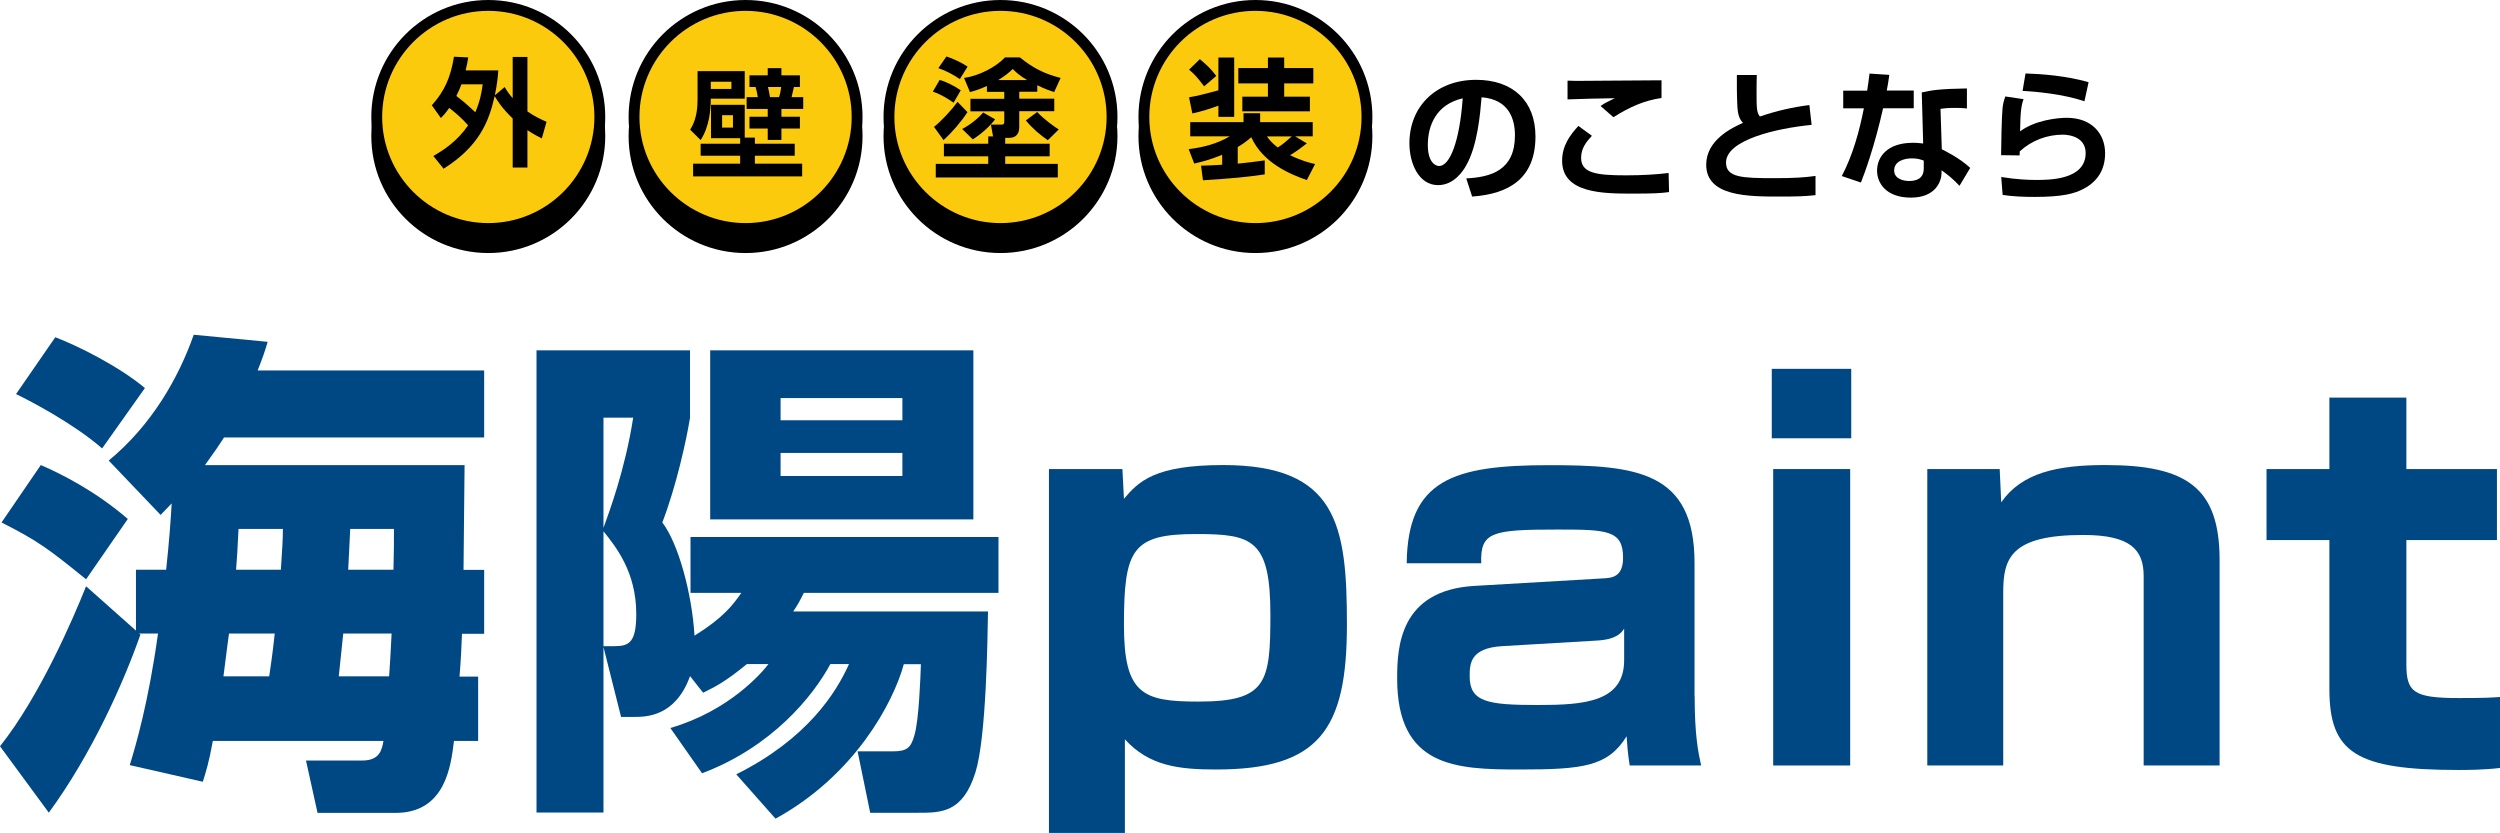 <?xml version="1.0" encoding="UTF-8"?><svg id="_レイヤー_2" xmlns="http://www.w3.org/2000/svg" width="212.02" height="70.63" viewBox="0 0 212.02 70.63"><defs><style>.cls-1{fill:#004884;}.cls-2{fill:#fcca0d;}</style></defs><g id="_ヘッダー"><path class="cls-1" d="M11.01,64.87c.51-1.66,1.58-5.29,2.39-11.14h-1.62l.13.08c-1.41,4.05-4.14,10.16-7.77,15.11l-4.14-5.63c3.37-4.23,6.23-10.88,7.3-13.57l4.23,3.76v-5.16h2.56c.26-2.43.38-4.1.47-5.63-.3.3-.34.38-.94.98l-4.4-4.61c3.67-3.03,5.93-7.04,7.21-10.67l6.27.6c-.21.73-.43,1.37-.85,2.43h19.21v5.68h-22.06c-.38.6-.73,1.11-1.62,2.35h22.02c0,1.24-.09,7.47-.09,8.88h1.75v5.42h-1.88c-.04,1.11-.09,2.18-.21,3.63h1.58v5.46h-2.05c-.26,2.13-.73,6.1-4.95,6.1h-6.62l-.98-4.44h4.78c1.49,0,1.66-.94,1.79-1.66h-14.47c-.34,1.88-.6,2.65-.85,3.46l-6.19-1.41ZM3.46,39.44c1.88.81,4.69,2.26,7.38,4.57l-3.54,5.12c-3.12-2.52-3.97-3.2-7.17-4.82l3.33-4.87ZM4.69,28.6c1.92.73,5.42,2.48,7.6,4.31l-3.63,5.12c-2.39-2.09-6.06-4.01-7.3-4.61l3.33-4.82ZM22.83,57.36c.3-2.01.38-2.82.47-3.63h-3.88s-.21,1.54-.47,3.63h3.88ZM20.23,44.86c-.09,1.79-.13,2.52-.21,3.46h3.8c.13-1.92.17-2.65.17-3.46h-3.76ZM29.11,53.73c-.13,1.19-.26,2.56-.38,3.63h4.27c.17-2.43.17-3.07.21-3.63h-4.1ZM29.7,44.86c-.04.73-.13,2.86-.17,3.46h3.84c.04-1.54.04-2.39.04-3.46h-3.71Z"/><path class="cls-1" d="M68.17,50.28c-.34.68-.47.94-.9,1.58h16.52c-.04,2.18-.13,10.67-1.07,13.66-1.07,3.41-2.9,3.41-4.87,3.41h-4.05l-1.07-5.21h2.99c1.19,0,1.54-.3,1.83-1.37.38-1.24.51-4.87.55-6.02h-1.45c-.9,3.29-4.18,9.43-10.88,13.1l-3.33-3.76c6.06-3.03,8.49-6.96,9.56-9.35h-1.58c-1.49,2.77-4.99,7.04-10.88,9.26l-2.69-3.84c4.99-1.45,7.77-4.69,8.32-5.42h-1.83c-1.88,1.54-2.69,1.92-3.71,2.43l-1.11-1.41c-1.24,3.46-3.76,3.46-4.74,3.46h-1.11l-1.49-5.93v14.04h-5.68V29.71h13.02v5.72c-.3,1.84-1.15,5.76-2.35,8.88,1.37,1.79,2.52,6.06,2.73,9.6,2.48-1.54,3.29-2.65,3.97-3.63h-4.31v-4.74h26.12v4.74h-16.52ZM51.18,35.42v9.35c.47-1.32,1.83-4.91,2.52-9.35h-2.52ZM51.18,45.07v9.73h.9c1.24,0,1.88-.26,1.88-2.73,0-3.58-1.75-5.72-2.77-7ZM60.23,44.05v-14.34h22.32v14.34h-22.32ZM76.53,33.76h-10.33v1.88h10.33v-1.88ZM76.53,38.41h-10.33v1.96h10.33v-1.96Z"/><path class="cls-1" d="M95.19,39.78l.13,2.52c1.24-1.45,2.56-2.86,8.41-2.86,9.69,0,10.5,5.12,10.5,13.53,0,8.92-2.35,12.29-11.1,12.29-3.16,0-5.68-.3-7.73-2.56v7.94h-6.44v-30.86h6.23ZM95.32,53.01c0,5.89,1.62,6.49,6.32,6.49,5.8,0,6.1-1.62,6.1-7.38,0-6.36-1.54-6.83-6.27-6.83-5.46,0-6.15,1.28-6.15,7.73Z"/><path class="cls-1" d="M143.72,59.03c0,3.29.3,4.78.55,5.89h-6.06c-.17-1.11-.21-1.71-.26-2.48-1.58,2.56-3.67,2.82-9.09,2.82s-10.37-.21-10.37-7.72c0-2.65.21-7.47,6.53-7.85l10.97-.64c.68-.04,1.66-.09,1.66-1.75,0-2.35-1.37-2.39-5.59-2.39-5.55,0-6.53.21-6.44,2.86h-6.32c.08-7.08,3.93-8.32,12.08-8.32,7.38,0,12.33.51,12.33,8.28v11.31ZM137.74,53.31c-.21.34-.64.94-2.39,1.02l-7.98.47c-2.69.17-2.73,1.49-2.73,2.56,0,2.18,1.54,2.43,5.8,2.43,3.93,0,7.3-.26,7.3-3.8v-2.69Z"/><path class="cls-1" d="M157,31.28v5.89h-6.74v-5.89h6.74ZM156.91,39.78v25.14h-6.53v-25.14h6.53Z"/><path class="cls-1" d="M169.59,39.78l.13,2.82c1.75-2.52,4.78-3.16,8.83-3.16,6.96,0,9.69,1.96,9.69,8.07v17.41h-6.44v-16.05c0-2.22-1.07-3.5-5.12-3.5-6.19,0-6.79,2.01-6.79,4.87v14.68h-6.44v-25.14h6.15Z"/><path class="cls-1" d="M197.55,33.72h6.53v6.06h7.68v6.02h-7.68v10.54c0,2.35.6,2.86,4.44,2.86,2.3,0,2.77-.04,3.5-.09v6.02c-1.45.17-2.9.17-3.5.17-8.71,0-10.97-1.45-10.97-6.87v-12.63h-5.33v-6.02h5.33v-6.06Z"/><circle cx="41.41" cy="11.54" r="9.92"/><path class="cls-2" d="M41.41,19.38c-5.22,0-9.46-4.24-9.46-9.46S36.19.46,41.41.46s9.46,4.24,9.46,9.46-4.24,9.46-9.46,9.46Z"/><path d="M41.41.92c4.96,0,9,4.04,9,9s-4.04,9-9,9-9-4.04-9-9S36.45.92,41.41.92M41.41,0c-5.48,0-9.92,4.44-9.92,9.92s4.44,9.92,9.92,9.92,9.92-4.44,9.92-9.92S46.89,0,41.41,0h0Z"/><path d="M36.62,8.93c1.09-1.21,1.6-2.39,1.88-4.12l1.21.06c-.05.32-.1.62-.22,1.1h2.77c-.03.44-.09,1.12-.29,2.11l.83-.7c.17.29.35.57.68.95v-3.5h1.25v4.62c.61.43,1.21.7,1.62.88l-.4,1.41c-.32-.16-.69-.35-1.22-.7v3.17h-1.25v-4.16c-.93-.9-1.29-1.5-1.53-1.9-.49,2.2-1.34,4.27-4.33,6.16l-.87-1.08c.85-.49,2.03-1.25,2.95-2.6-.5-.57-.97-.98-1.6-1.48-.34.48-.49.63-.71.86l-.77-1.08ZM39.13,7.15c-.08.24-.18.48-.43.99.75.55,1.51,1.29,1.61,1.38.41-.94.54-1.75.63-2.37h-1.81Z"/><circle cx="63.23" cy="11.54" r="9.92"/><path class="cls-2" d="M63.23,19.38c-5.22,0-9.46-4.24-9.46-9.46S58.01.46,63.23.46s9.46,4.24,9.46,9.46-4.24,9.46-9.46,9.46Z"/><path d="M63.23.92c4.96,0,9,4.04,9,9s-4.04,9-9,9-9-4.04-9-9S58.27.92,63.23.92M63.23,0c-5.48,0-9.92,4.44-9.92,9.92s4.44,9.92,9.92,9.92,9.92-4.44,9.92-9.92S68.71,0,63.23,0h0Z"/><path d="M59.16,6.03h4v2.34h-2.88c0,.86-.1,2.35-.86,3.51l-.89-.88c.21-.35.63-1.04.63-2.54v-2.43ZM62.76,11.72h-2.46v-2.83h2.86v2.78h.86v.52h3.38v1.02h-3.38v.67h4.01v1.08h-9.25v-1.08h3.99v-.67h-3.35v-1.02h3.35v-.47ZM60.28,6.93v.61h1.75v-.61h-1.75ZM61.24,9.77v1.05h.92v-1.05h-.92ZM65.11,5.78h1.16v.61h1.57v.99h-.51c-.06.29-.13.59-.2.86h.99v1h-1.85v.66h1.57v1h-1.57v.97h-1.16v-.97h-1.55v-1h1.55v-.66h-1.79v-1h.95c-.06-.37-.11-.57-.19-.86h-.52v-.99h1.55v-.61ZM65.13,7.38c.06.22.14.65.17.86h.77c.12-.33.16-.74.18-.86h-1.12Z"/><circle cx="84.85" cy="11.54" r="9.92"/><path class="cls-2" d="M84.85,19.38c-5.22,0-9.46-4.24-9.46-9.46S79.63.46,84.85.46s9.46,4.24,9.46,9.46-4.24,9.46-9.46,9.46Z"/><path d="M84.85.92c4.96,0,9,4.04,9,9s-4.04,9-9,9-9-4.04-9-9S79.89.92,84.85.92M84.85,0c-5.48,0-9.92,4.44-9.92,9.92s4.44,9.92,9.92,9.92,9.92-4.44,9.92-9.92S90.33,0,84.85,0h0Z"/><path d="M79.69,6.78c.52.14,1.27.51,1.79.88l-.61,1.05c-.4-.29-1.05-.7-1.76-.94l.58-.99ZM82.05,9.51c-.52.8-1.31,1.72-2.03,2.37l-.81-1.12c.59-.45,1.56-1.51,2-2.12l.83.86ZM84.22,11.58l-.18-1.01h.9c.19,0,.23-.11.23-.22v-.91h-2.87v-1.06h2.87v-.59h-1.47v-.5c-.64.3-1.07.42-1.44.52l-.5-1.2c1.24-.17,2.69-.91,3.47-1.74h1.27c1.04.85,2.02,1.38,3.45,1.74l-.55,1.2c-.35-.12-.74-.24-1.43-.58v.55h-1.53v.59h2.97v1.06h-2.97v1.35c0,.45-.18.91-.84.91h-.35v.5h3.77v1.07h-3.77v.64h4.46v1.15h-10.35v-1.15h4.45v-.64h-3.76v-1.07h3.76v-.62h.41ZM80.27,4.79c.54.17,1.36.56,1.79.86l-.66,1.06c-.49-.35-1.21-.73-1.82-.93l.69-1ZM84.39,10.13c-.48.62-1.19,1.25-1.89,1.69l-.9-.88c.7-.37,1.35-.89,1.78-1.4l1.01.58ZM87.11,6.79c-.69-.41-.94-.66-1.22-.94-.28.27-.58.54-1.23.94h2.45ZM87.96,9.5c.58.63,1.55,1.31,1.83,1.48l-.93.91c-.59-.4-1.32-1.01-1.86-1.68l.96-.71Z"/><circle cx="106.47" cy="11.54" r="9.92"/><path class="cls-2" d="M106.47,19.38c-5.22,0-9.46-4.24-9.46-9.46S101.25.46,106.47.46s9.46,4.24,9.46,9.46-4.24,9.46-9.46,9.46Z"/><path d="M106.47.92c4.96,0,9,4.04,9,9s-4.04,9-9,9-9-4.04-9-9S101.5.92,106.47.92M106.47,0c-5.48,0-9.92,4.44-9.92,9.92s4.44,9.92,9.92,9.92,9.92-4.44,9.92-9.92S111.95,0,106.47,0h0Z"/><path d="M101.88,14.05c.59-.02,1.12-.03,1.77-.08v-.84c-1.1.45-1.88.63-2.37.74l-.47-1.22c1.31-.17,2.38-.45,3.49-1.09h-3.36v-1.2h4.52v-.76h1.41v.76h4.46v1.2h-1.5l1,.6c-.5.39-.84.65-1.42,1,.99.49,1.68.65,2.12.75l-.7,1.36c-1.31-.45-3.72-1.42-4.71-3.63-.48.41-.83.64-1.15.83v1.41c.75-.07,1.5-.17,2.29-.28v1.19c-1.73.25-2.69.33-5.24.5l-.16-1.24ZM101.75,5.01c.8.69.86.75,1.4,1.43l-1.03.88c-.61-.8-.83-1.04-1.28-1.41l.92-.9ZM103.34,8.96c-.76.27-1.46.5-2.22.66l-.28-1.37c.64-.09,1.76-.39,2.49-.59v-2.78h1.34v5.03h-1.34v-.95ZM107.54,4.88h1.37v.89h2.47v1.3h-2.47v1.13h2.18v1.24h-5.73v-1.24h2.17v-1.13h-2.51v-1.3h2.51v-.89ZM107.45,11.57c.14.22.39.53.91.94.41-.25.71-.51,1.19-.94h-2.09Z"/><path d="M124.33,15.13c2.15-.1,4.15-.71,4.15-3.65,0-1.36-.49-3.05-2.83-3.23-.12,1.44-.35,4.16-1.34,5.84-.2.35-.97,1.61-2.35,1.61-1.62,0-2.43-1.81-2.43-3.55,0-3.14,2.28-5.38,5.66-5.38,3.11,0,5.03,1.79,5.03,4.8,0,3.55-2.23,4.88-5.37,5.1l-.5-1.54ZM121.09,12.29c0,1.51.67,1.79.96,1.79.89,0,1.73-2,2-5.74-2.28.52-2.96,2.34-2.96,3.96Z"/><path d="M135.01,11.51c-.48.52-.92,1.07-.92,1.87,0,1.32,1.34,1.49,3.81,1.49,1.44,0,2.65-.08,3.61-.2l.04,1.62c-.73.1-1.4.13-3.05.13-2.51,0-6.02,0-6.02-2.79,0-1.27.67-2.18,1.38-2.95l1.15.84ZM140.91,8.31c-1.5.22-2.71.77-4.08,1.63l-1.09-.95c.41-.28.58-.36,1.21-.66-.34-.01-3.77.08-4.01.1v-1.59c.19.01.5.02.76.02.89,0,5.95-.04,7.21-.05v1.5Z"/><path d="M148.99,6.35c-.01.37-.02.82-.02,1.48,0,1.34.01,1.7.28,2.05,1.46-.49,2.77-.79,4.2-.97l.19,1.68c-2.97.29-7.26,1.27-7.26,3.2,0,1.27,1.39,1.32,4.1,1.32,1.69,0,2.59-.06,3.49-.19v1.63c-.89.1-1.63.12-3.01.12-2.7,0-6.26,0-6.26-2.7,0-2.1,2.18-3.13,3.12-3.55-.28-.3-.44-.62-.48-1.46-.05-1.09-.04-1.82-.04-2.6h1.69Z"/><path d="M160.23,6.34c-.08.56-.13.92-.22,1.34h2.29v1.5h-2.6c-.71,3.19-1.58,5.56-1.88,6.3l-1.62-.55c.94-1.8,1.48-3.77,1.87-5.74h-1.75v-1.5h2.03c.08-.49.13-.92.2-1.45l1.68.11ZM166.82,9.2c-.34-.04-.6-.05-1-.05-.67,0-.96.04-1.25.08l.11,3.43c.2.1,1.52.74,2.41,1.58l-.91,1.52c-.49-.52-.84-.83-1.52-1.32v.22c0,.68-.47,2.1-2.6,2.1s-2.87-1.26-2.87-2.28c0-1.15.83-2.37,3.05-2.37.38,0,.64.04.86.06l-.12-4.33c.88-.2,1.55-.3,3.83-.34v1.69ZM163.15,13.62c-.28-.1-.54-.19-1-.19-.7,0-1.51.26-1.51,1.03,0,.7.77.89,1.27.89.61,0,1.24-.2,1.24-1.06v-.67Z"/><path d="M171.62,8.39c-.19.53-.28,1.04-.3,2.75,1.26-.94,3.14-1.15,3.96-1.15,2.11,0,3.25,1.34,3.25,3.01,0,1.34-.6,2.36-1.8,3-.78.42-1.79.7-4.19.7-.95,0-1.85-.04-2.7-.17l-.12-1.52c1.34.22,2.35.25,2.97.25,1.1,0,4.19,0,4.19-2.28,0-1.25-1.18-1.56-1.94-1.56-1.34,0-2.66.5-3.65,1.42,0,.14,0,.19-.01.34l-1.57-.02c0-.82.05-3.24.12-3.97.04-.37.1-.64.24-1.01l1.55.23ZM176.78,8.59c-1.77-.61-4.17-.83-5.25-.88l.25-1.48c1.32.04,3.44.19,5.35.74l-.35,1.61Z"/></g></svg>